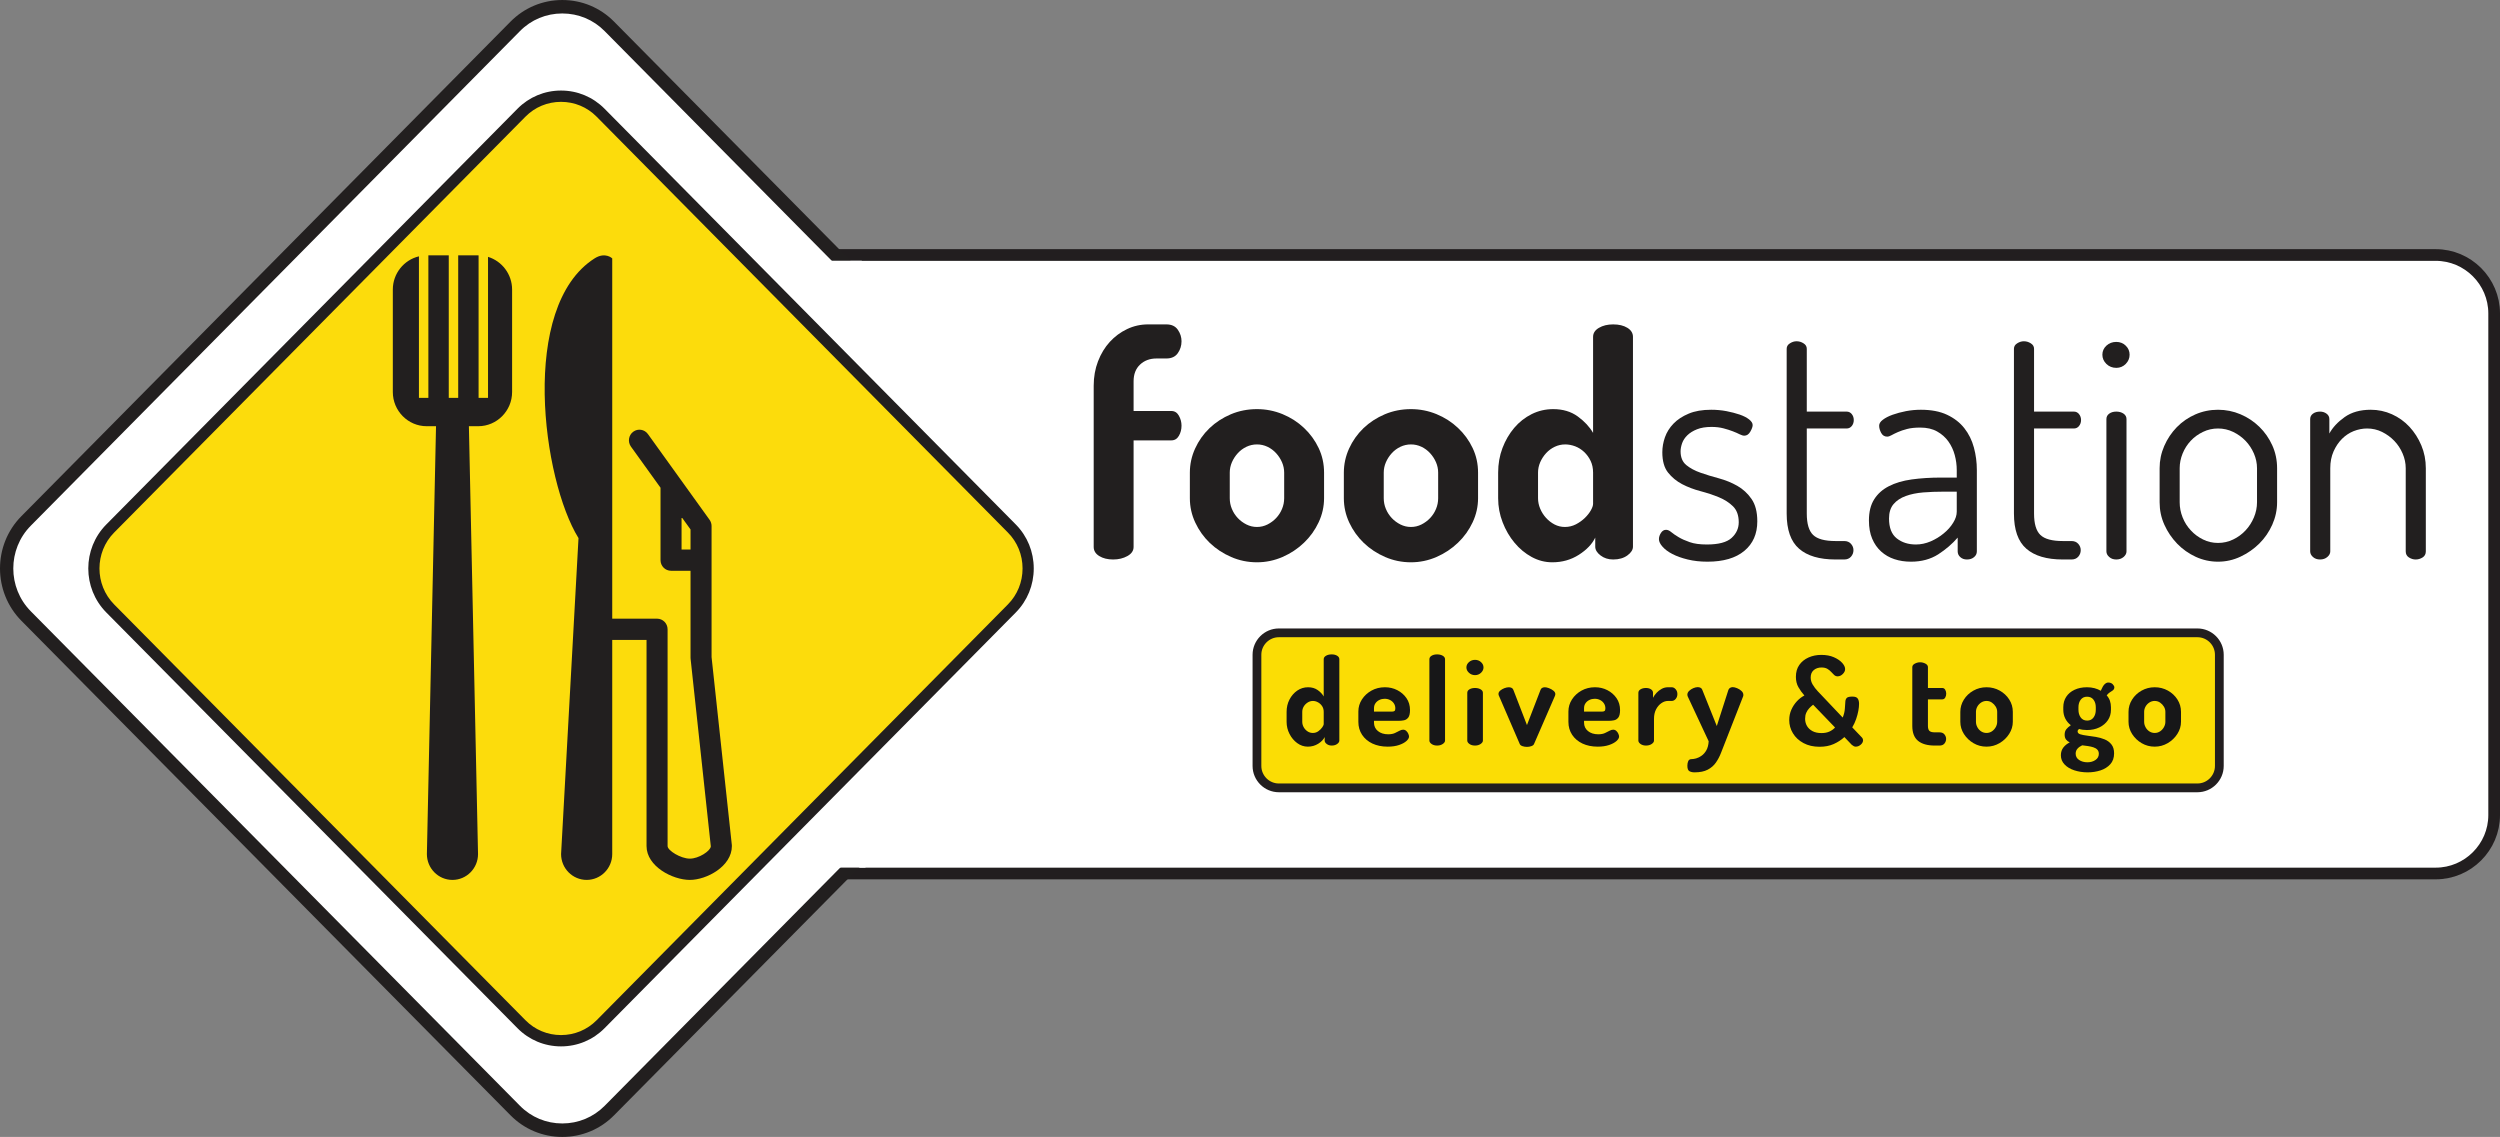 <?xml version="1.0" encoding="UTF-8"?>
<svg xmlns="http://www.w3.org/2000/svg" xmlns:xlink="http://www.w3.org/1999/xlink" width="1711.73pt" height="778.44pt" viewBox="0 0 1711.73 778.44" version="1.1">
  <rect x="0" y="0" width="1711.73" height="778.44" fill="#808080" stroke="none"/>
  <defs>
    <g>
      <symbol overflow="visible" id="glyph0-0">
        <path style="stroke:none;" d="M 7.391 -2.328 C 6.285 -2.328 5.289 -2.688 4.406 -3.406 C 3.52 -4.121 3.078 -5.035 3.078 -6.141 C 3.078 -6.523 3.113 -6.895 3.188 -7.25 C 3.27 -7.613 3.453 -7.992 3.734 -8.391 L 11.281 -19.594 L 3.734 -30.797 C 3.453 -31.18 3.27 -31.566 3.188 -31.953 C 3.113 -32.336 3.078 -32.695 3.078 -33.031 C 3.078 -34.133 3.52 -35.062 4.406 -35.812 C 5.289 -36.559 6.285 -36.938 7.391 -36.938 C 8.711 -36.938 9.766 -36.383 10.547 -35.281 L 16.109 -25.984 L 21.75 -35.281 C 22.465 -36.383 23.488 -36.938 24.812 -36.938 C 25.926 -36.938 26.938 -36.559 27.844 -35.812 C 28.758 -35.062 29.219 -34.133 29.219 -33.031 C 29.219 -32.695 29.16 -32.336 29.047 -31.953 C 28.941 -31.566 28.746 -31.18 28.469 -30.797 L 20.922 -19.594 L 28.469 -8.391 C 28.746 -7.992 28.941 -7.613 29.047 -7.25 C 29.16 -6.895 29.219 -6.523 29.219 -6.141 C 29.219 -5.035 28.758 -4.121 27.844 -3.406 C 26.938 -2.688 25.926 -2.328 24.812 -2.328 C 23.488 -2.328 22.465 -2.852 21.75 -3.906 L 16.109 -13.203 L 10.547 -3.906 C 9.766 -2.852 8.711 -2.328 7.391 -2.328 Z M 7.391 -2.328 "></path>
      </symbol>
      <symbol overflow="visible" id="glyph0-1">
        <path style="stroke:none;" d="M 17.266 0.75 C 14.66 0.75 12.246 -0.051 10.031 -1.656 C 7.82 -3.258 6.051 -5.363 4.719 -7.969 C 3.395 -10.57 2.734 -13.336 2.734 -16.266 L 2.734 -23.078 C 2.734 -26.168 3.395 -28.988 4.719 -31.531 C 6.051 -34.082 7.82 -36.117 10.031 -37.641 C 12.246 -39.16 14.719 -39.922 17.438 -39.922 C 20.027 -39.922 22.238 -39.27 24.062 -37.969 C 25.895 -36.664 27.254 -35.211 28.141 -33.609 L 28.141 -59.094 C 28.141 -60.09 28.664 -60.895 29.719 -61.5 C 30.77 -62.113 32.066 -62.422 33.609 -62.422 C 35.105 -62.422 36.352 -62.113 37.344 -61.5 C 38.34 -60.895 38.844 -60.09 38.844 -59.094 L 38.844 -3.406 C 38.844 -2.57 38.34 -1.793 37.344 -1.078 C 36.352 -0.359 35.105 0 33.609 0 C 32.285 0 31.148 -0.359 30.203 -1.078 C 29.266 -1.793 28.797 -2.57 28.797 -3.406 L 28.797 -5.812 C 27.973 -4.094 26.492 -2.566 24.359 -1.234 C 22.234 0.086 19.867 0.75 17.266 0.75 Z M 20.672 -8.625 C 22.105 -8.625 23.379 -9.023 24.484 -9.828 C 25.586 -10.629 26.473 -11.516 27.141 -12.484 C 27.805 -13.449 28.141 -14.219 28.141 -14.781 L 28.141 -23.078 C 28.141 -24.617 27.762 -25.941 27.016 -27.047 C 26.266 -28.16 25.32 -29.02 24.188 -29.625 C 23.062 -30.238 21.914 -30.547 20.75 -30.547 C 19.426 -30.547 18.195 -30.168 17.062 -29.422 C 15.926 -28.672 15.039 -27.742 14.406 -26.641 C 13.77 -25.535 13.453 -24.348 13.453 -23.078 L 13.453 -16.266 C 13.453 -14.992 13.77 -13.773 14.406 -12.609 C 15.039 -11.453 15.91 -10.496 17.016 -9.75 C 18.117 -9 19.336 -8.625 20.672 -8.625 Z M 20.672 -8.625 "></path>
      </symbol>
      <symbol overflow="visible" id="glyph0-2">
        <path style="stroke:none;" d="M 22.734 0.75 C 18.805 0.75 15.332 0.043 12.312 -1.359 C 9.301 -2.773 6.934 -4.77 5.219 -7.344 C 3.508 -9.914 2.656 -12.891 2.656 -16.266 L 2.656 -23.328 C 2.656 -26.316 3.469 -29.066 5.094 -31.578 C 6.727 -34.098 8.914 -36.117 11.656 -37.641 C 14.395 -39.16 17.453 -39.922 20.828 -39.922 C 23.93 -39.922 26.77 -39.254 29.344 -37.922 C 31.914 -36.598 34.004 -34.773 35.609 -32.453 C 37.211 -30.129 38.016 -27.414 38.016 -24.312 C 38.016 -21.938 37.621 -20.23 36.844 -19.203 C 36.07 -18.18 35.09 -17.543 33.906 -17.297 C 32.719 -17.055 31.488 -16.938 30.219 -16.938 L 13.359 -16.938 L 13.359 -15.688 C 13.359 -13.312 14.258 -11.387 16.062 -9.922 C 17.863 -8.453 20.203 -7.719 23.078 -7.719 C 24.898 -7.719 26.422 -7.992 27.641 -8.547 C 28.855 -9.098 29.91 -9.625 30.797 -10.125 C 31.68 -10.621 32.508 -10.875 33.281 -10.875 C 34.113 -10.875 34.832 -10.598 35.438 -10.047 C 36.051 -9.492 36.52 -8.84 36.844 -8.094 C 37.176 -7.344 37.344 -6.691 37.344 -6.141 C 37.344 -5.203 36.746 -4.191 35.562 -3.109 C 34.375 -2.035 32.684 -1.121 30.5 -0.375 C 28.312 0.371 25.723 0.75 22.734 0.75 Z M 13.359 -23.234 L 25.484 -23.234 C 26.418 -23.234 27.066 -23.383 27.422 -23.688 C 27.785 -23.996 27.969 -24.598 27.969 -25.484 C 27.969 -26.754 27.633 -27.883 26.969 -28.875 C 26.312 -29.871 25.426 -30.648 24.312 -31.203 C 23.207 -31.754 21.992 -32.031 20.672 -32.031 C 19.398 -32.031 18.207 -31.77 17.094 -31.25 C 15.988 -30.727 15.086 -29.98 14.391 -29.016 C 13.703 -28.047 13.359 -26.895 13.359 -25.562 Z M 13.359 -23.234 "></path>
      </symbol>
      <symbol overflow="visible" id="glyph0-3">
        <path style="stroke:none;" d="M 10.203 0 C 8.66 0 7.387 -0.359 6.391 -1.078 C 5.391 -1.793 4.891 -2.57 4.891 -3.406 L 4.891 -59.094 C 4.891 -60.09 5.391 -60.895 6.391 -61.5 C 7.387 -62.113 8.66 -62.422 10.203 -62.422 C 11.699 -62.422 12.977 -62.113 14.031 -61.5 C 15.082 -60.895 15.609 -60.09 15.609 -59.094 L 15.609 -3.406 C 15.609 -2.57 15.082 -1.793 14.031 -1.078 C 12.977 -0.359 11.699 0 10.203 0 Z M 10.203 0 "></path>
      </symbol>
      <symbol overflow="visible" id="glyph0-4">
        <path style="stroke:none;" d="M 9.469 0 C 7.914 0 6.637 -0.359 5.641 -1.078 C 4.648 -1.793 4.156 -2.57 4.156 -3.406 L 4.156 -36.109 C 4.156 -37.098 4.648 -37.895 5.641 -38.5 C 6.637 -39.113 7.914 -39.422 9.469 -39.422 C 10.957 -39.422 12.227 -39.113 13.281 -38.5 C 14.332 -37.895 14.859 -37.098 14.859 -36.109 L 14.859 -3.406 C 14.859 -2.57 14.332 -1.793 13.281 -1.078 C 12.227 -0.359 10.957 0 9.469 0 Z M 9.469 -48.219 C 7.863 -48.219 6.477 -48.754 5.312 -49.828 C 4.145 -50.91 3.562 -52.117 3.562 -53.453 C 3.562 -54.887 4.145 -56.117 5.312 -57.141 C 6.477 -58.168 7.863 -58.688 9.469 -58.688 C 11.07 -58.688 12.438 -58.168 13.562 -57.141 C 14.695 -56.117 15.266 -54.887 15.266 -53.453 C 15.266 -52.117 14.695 -50.91 13.562 -49.828 C 12.438 -48.754 11.07 -48.219 9.469 -48.219 Z M 9.469 -48.219 "></path>
      </symbol>
      <symbol overflow="visible" id="glyph0-5">
        <path style="stroke:none;" d="M 19.922 0.906 C 18.816 0.906 17.789 0.738 16.844 0.406 C 15.906 0.082 15.293 -0.383 15.016 -1 L 0.828 -33.859 C 0.711 -34.023 0.613 -34.258 0.531 -34.562 C 0.457 -34.871 0.422 -35.141 0.422 -35.359 C 0.422 -36.191 0.82 -36.953 1.625 -37.641 C 2.426 -38.324 3.379 -38.879 4.484 -39.297 C 5.586 -39.711 6.609 -39.922 7.547 -39.922 C 8.211 -39.922 8.836 -39.777 9.422 -39.5 C 10.004 -39.227 10.406 -38.758 10.625 -38.094 L 19.922 -14.031 L 29.141 -37.938 C 29.355 -38.652 29.742 -39.164 30.297 -39.469 C 30.848 -39.77 31.484 -39.922 32.203 -39.922 C 32.918 -39.922 33.848 -39.711 34.984 -39.297 C 36.117 -38.879 37.129 -38.309 38.016 -37.594 C 38.898 -36.875 39.344 -36.102 39.344 -35.281 C 39.344 -35 39.309 -34.746 39.25 -34.531 C 39.195 -34.312 39.117 -34.086 39.016 -33.859 L 24.734 -1 C 24.453 -0.383 23.84 0.082 22.906 0.406 C 21.969 0.738 20.973 0.906 19.922 0.906 Z M 19.922 0.906 "></path>
      </symbol>
      <symbol overflow="visible" id="glyph0-6">
        <path style="stroke:none;" d="M 9.375 0 C 7.883 0 6.637 -0.359 5.641 -1.078 C 4.648 -1.793 4.156 -2.57 4.156 -3.406 L 4.156 -36.109 C 4.156 -37.098 4.648 -37.895 5.641 -38.5 C 6.637 -39.113 7.883 -39.422 9.375 -39.422 C 10.758 -39.422 11.906 -39.113 12.812 -38.5 C 13.727 -37.895 14.188 -37.098 14.188 -36.109 L 14.188 -32.703 C 14.801 -33.918 15.617 -35.066 16.641 -36.141 C 17.66 -37.223 18.832 -38.125 20.156 -38.844 C 21.488 -39.559 22.906 -39.922 24.406 -39.922 L 26.969 -39.922 C 28.02 -39.922 28.93 -39.461 29.703 -38.547 C 30.48 -37.641 30.875 -36.551 30.875 -35.281 C 30.875 -33.945 30.48 -32.82 29.703 -31.906 C 28.93 -31 28.02 -30.547 26.969 -30.547 L 24.406 -30.547 C 22.852 -30.547 21.34 -30.027 19.875 -29 C 18.406 -27.977 17.199 -26.566 16.266 -24.766 C 15.328 -22.973 14.859 -20.805 14.859 -18.266 L 14.859 -3.406 C 14.859 -2.57 14.332 -1.793 13.281 -1.078 C 12.227 -0.359 10.926 0 9.375 0 Z M 9.375 0 "></path>
      </symbol>
      <symbol overflow="visible" id="glyph0-7">
        <path style="stroke:none;" d="M 5.312 18.344 C 3.926 18.344 2.762 18.074 1.828 17.547 C 0.891 17.023 0.422 15.77 0.422 13.781 C 0.422 12.562 0.625 11.508 1.031 10.625 C 1.445 9.738 2.156 9.297 3.156 9.297 C 4.09 9.297 5.18 9.129 6.422 8.797 C 7.668 8.461 8.93 7.836 10.203 6.922 C 11.48 6.016 12.566 4.77 13.453 3.188 C 14.336 1.613 14.859 -0.414 15.016 -2.906 L 0.75 -33.453 C 0.531 -33.949 0.422 -34.422 0.422 -34.859 C 0.422 -35.793 0.82 -36.648 1.625 -37.422 C 2.426 -38.199 3.379 -38.828 4.484 -39.297 C 5.586 -39.762 6.609 -40 7.547 -40 C 8.211 -40 8.836 -39.855 9.422 -39.578 C 10.004 -39.305 10.406 -38.84 10.625 -38.188 L 20.578 -13.359 L 28.547 -38.188 C 28.824 -38.84 29.242 -39.305 29.797 -39.578 C 30.348 -39.855 30.898 -40 31.453 -40 C 32.285 -40 33.281 -39.762 34.438 -39.297 C 35.602 -38.828 36.613 -38.191 37.469 -37.391 C 38.332 -36.586 38.766 -35.684 38.766 -34.688 C 38.766 -34.195 38.68 -33.785 38.516 -33.453 L 26.391 -2.484 C 25.398 0.004 24.43 2.477 23.484 4.938 C 22.547 7.395 21.367 9.633 19.953 11.656 C 18.547 13.676 16.68 15.297 14.359 16.516 C 12.035 17.73 9.02 18.344 5.312 18.344 Z M 5.312 18.344 "></path>
      </symbol>
      <symbol overflow="visible" id="glyph0-8">
        <path style="stroke:none;" d=""></path>
      </symbol>
      <symbol overflow="visible" id="glyph0-9">
        <path style="stroke:none;" d="M 22.734 0.828 C 18.473 0.828 14.777 -0.016 11.656 -1.703 C 8.531 -3.387 6.121 -5.629 4.438 -8.422 C 2.75 -11.211 1.906 -14.219 1.906 -17.438 C 1.906 -19.977 2.391 -22.344 3.359 -24.531 C 4.324 -26.715 5.598 -28.656 7.172 -30.344 C 8.754 -32.027 10.457 -33.344 12.281 -34.281 C 10.676 -36.102 9.305 -38.008 8.172 -40 C 7.035 -41.996 6.469 -44.352 6.469 -47.062 C 6.469 -50.27 7.242 -52.977 8.797 -55.188 C 10.348 -57.402 12.453 -59.109 15.109 -60.297 C 17.762 -61.48 20.672 -62.078 23.828 -62.078 C 27.199 -62.078 30.102 -61.535 32.531 -60.453 C 34.965 -59.379 36.848 -58.09 38.172 -56.594 C 39.504 -55.102 40.172 -53.695 40.172 -52.375 C 40.172 -51.156 39.629 -50.02 38.547 -48.969 C 37.473 -47.914 36.301 -47.391 35.031 -47.391 C 34.145 -47.391 33.367 -47.691 32.703 -48.297 C 32.035 -48.91 31.34 -49.617 30.625 -50.422 C 29.906 -51.223 29.035 -51.926 28.016 -52.531 C 26.992 -53.145 25.648 -53.453 23.984 -53.453 C 21.879 -53.453 20.117 -52.855 18.703 -51.672 C 17.297 -50.484 16.594 -48.777 16.594 -46.562 C 16.594 -44.906 17.062 -43.285 18 -41.703 C 18.945 -40.129 20.082 -38.633 21.406 -37.219 C 22.738 -35.812 23.988 -34.496 25.156 -33.281 L 38.516 -19.172 C 39.398 -21.324 39.895 -23.383 40 -25.344 C 40.113 -27.309 40.227 -28.961 40.344 -30.297 C 40.445 -31.348 40.801 -32.148 41.406 -32.703 C 42.02 -33.254 43.27 -33.531 45.156 -33.531 C 46.977 -33.531 48.191 -33.086 48.797 -32.203 C 49.41 -31.316 49.719 -30.098 49.719 -28.547 C 49.719 -27.172 49.551 -25.582 49.219 -23.781 C 48.883 -21.977 48.383 -20.105 47.719 -18.172 C 47.062 -16.234 46.176 -14.324 45.062 -12.453 L 51.703 -5.484 C 51.98 -5.148 52.176 -4.824 52.281 -4.516 C 52.395 -4.211 52.453 -3.926 52.453 -3.656 C 52.453 -2.539 51.926 -1.523 50.875 -0.609 C 49.82 0.293 48.684 0.75 47.469 0.75 C 46.977 0.75 46.535 0.648 46.141 0.453 C 45.754 0.266 45.285 -0.051 44.734 -0.5 L 39.672 -5.812 C 37.566 -3.875 35.117 -2.277 32.328 -1.031 C 29.535 0.207 26.336 0.828 22.734 0.828 Z M 23.984 -8.547 C 26.137 -8.547 27.977 -8.906 29.5 -9.625 C 31.02 -10.34 32.281 -11.254 33.281 -12.359 L 18.266 -27.969 C 17.379 -27.301 16.504 -26.508 15.641 -25.594 C 14.785 -24.688 14.09 -23.637 13.562 -22.453 C 13.039 -21.266 12.781 -19.895 12.781 -18.344 C 12.781 -16.52 13.207 -14.871 14.062 -13.406 C 14.926 -11.938 16.188 -10.758 17.844 -9.875 C 19.496 -8.988 21.547 -8.547 23.984 -8.547 Z M 23.984 -8.547 "></path>
      </symbol>
      <symbol overflow="visible" id="glyph0-10">
        <path style="stroke:none;" d="M 19.344 0 C 14.363 0 10.555 -1.078 7.922 -3.234 C 5.297 -5.387 3.984 -8.797 3.984 -13.453 L 3.984 -53.703 C 3.984 -54.691 4.562 -55.488 5.719 -56.094 C 6.883 -56.707 8.078 -57.016 9.297 -57.016 C 10.617 -57.016 11.848 -56.707 12.984 -56.094 C 14.117 -55.488 14.688 -54.691 14.688 -53.703 L 14.688 -39.422 L 24.484 -39.422 C 25.367 -39.422 26.047 -39.02 26.516 -38.219 C 26.98 -37.414 27.219 -36.52 27.219 -35.531 C 27.219 -34.531 26.98 -33.629 26.516 -32.828 C 26.047 -32.023 25.367 -31.625 24.484 -31.625 L 14.688 -31.625 L 14.688 -13.453 C 14.688 -11.836 15.031 -10.695 15.719 -10.031 C 16.414 -9.375 17.625 -9.047 19.344 -9.047 L 22.578 -9.047 C 24.129 -9.047 25.273 -8.57 26.016 -7.625 C 26.762 -6.688 27.141 -5.664 27.141 -4.562 C 27.141 -3.406 26.762 -2.352 26.016 -1.406 C 25.273 -0.469 24.129 0 22.578 0 Z M 19.344 0 "></path>
      </symbol>
      <symbol overflow="visible" id="glyph0-11">
        <path style="stroke:none;" d="M 20.578 0.75 C 17.367 0.75 14.41 -0.035 11.703 -1.609 C 8.992 -3.191 6.805 -5.281 5.141 -7.875 C 3.484 -10.477 2.656 -13.273 2.656 -16.266 L 2.656 -23.078 C 2.656 -26.066 3.457 -28.848 5.062 -31.422 C 6.664 -33.992 8.836 -36.051 11.578 -37.594 C 14.316 -39.145 17.316 -39.922 20.578 -39.922 C 23.848 -39.922 26.852 -39.16 29.594 -37.641 C 32.332 -36.117 34.516 -34.082 36.141 -31.531 C 37.773 -28.988 38.594 -26.168 38.594 -23.078 L 38.594 -16.266 C 38.594 -13.336 37.758 -10.57 36.094 -7.969 C 34.438 -5.363 32.238 -3.258 29.5 -1.656 C 26.758 -0.051 23.785 0.75 20.578 0.75 Z M 20.578 -8.625 C 21.91 -8.625 23.129 -8.984 24.234 -9.703 C 25.336 -10.43 26.223 -11.391 26.891 -12.578 C 27.555 -13.762 27.891 -14.992 27.891 -16.266 L 27.891 -23.078 C 27.891 -24.348 27.555 -25.535 26.891 -26.641 C 26.223 -27.742 25.348 -28.672 24.266 -29.422 C 23.191 -30.168 21.961 -30.547 20.578 -30.547 C 19.254 -30.547 18.035 -30.184 16.922 -29.469 C 15.816 -28.75 14.945 -27.82 14.312 -26.688 C 13.676 -25.551 13.359 -24.348 13.359 -23.078 L 13.359 -16.266 C 13.359 -14.992 13.676 -13.762 14.312 -12.578 C 14.945 -11.391 15.816 -10.43 16.922 -9.703 C 18.035 -8.984 19.254 -8.625 20.578 -8.625 Z M 20.578 -8.625 "></path>
      </symbol>
      <symbol overflow="visible" id="glyph0-12">
        <path style="stroke:none;" d="M 19.672 18.344 C 16.41 18.344 13.379 17.883 10.578 16.969 C 7.785 16.062 5.543 14.723 3.859 12.953 C 2.172 11.18 1.328 9.074 1.328 6.641 C 1.328 4.535 1.906 2.746 3.062 1.281 C 4.227 -0.176 5.672 -1.32 7.391 -2.156 C 6.336 -2.652 5.492 -3.316 4.859 -4.141 C 4.223 -4.973 3.906 -6.082 3.906 -7.469 C 3.906 -9.02 4.305 -10.281 5.109 -11.25 C 5.91 -12.215 6.922 -13.113 8.141 -13.938 C 6.473 -15.215 5.195 -16.754 4.312 -18.547 C 3.426 -20.348 2.984 -22.328 2.984 -24.484 L 2.984 -26.234 C 2.984 -28.941 3.645 -31.316 4.969 -33.359 C 6.301 -35.41 8.195 -37.016 10.656 -38.172 C 13.121 -39.336 15.961 -39.922 19.172 -39.922 C 20.992 -39.922 22.707 -39.711 24.312 -39.297 C 25.914 -38.879 27.359 -38.285 28.641 -37.516 C 29.574 -39.73 30.457 -41.227 31.281 -42 C 32.113 -42.77 32.922 -43.156 33.703 -43.156 C 35.023 -43.156 36.062 -42.77 36.812 -42 C 37.559 -41.227 37.938 -40.508 37.938 -39.844 C 37.938 -39.344 37.809 -38.898 37.562 -38.516 C 37.312 -38.129 36.961 -37.793 36.516 -37.516 C 36.016 -37.18 35.402 -36.777 34.688 -36.312 C 33.969 -35.844 33.305 -35.191 32.703 -34.359 C 33.699 -33.254 34.438 -32.023 34.906 -30.672 C 35.371 -29.316 35.609 -27.836 35.609 -26.234 L 35.609 -24.484 C 35.609 -21.828 34.914 -19.461 33.531 -17.391 C 32.145 -15.316 30.207 -13.668 27.719 -12.453 C 25.227 -11.234 22.379 -10.625 19.172 -10.625 C 17.18 -10.625 15.383 -10.875 13.781 -11.375 C 13.5 -11.145 13.258 -10.887 13.062 -10.609 C 12.875 -10.336 12.781 -10.039 12.781 -9.719 C 12.781 -8.77 13.391 -8.102 14.609 -7.719 C 15.824 -7.332 17.375 -7.023 19.25 -6.797 C 21.133 -6.578 23.141 -6.285 25.266 -5.922 C 27.398 -5.566 29.406 -5.004 31.281 -4.234 C 33.164 -3.461 34.719 -2.309 35.938 -0.781 C 37.152 0.738 37.766 2.77 37.766 5.312 C 37.766 8.402 36.887 10.906 35.141 12.812 C 33.398 14.727 31.16 16.129 28.422 17.016 C 25.68 17.898 22.762 18.344 19.672 18.344 Z M 19.5 11.453 C 21.652 11.453 23.492 10.926 25.016 9.875 C 26.543 8.82 27.312 7.41 27.312 5.641 C 27.312 4.484 26.977 3.543 26.312 2.828 C 25.645 2.109 24.742 1.566 23.609 1.203 C 22.473 0.836 21.238 0.555 19.906 0.359 C 18.582 0.172 17.258 -0.004 15.938 -0.172 C 14.602 0.441 13.52 1.219 12.688 2.156 C 11.863 3.09 11.453 4.227 11.453 5.562 C 11.453 7.383 12.238 8.82 13.812 9.875 C 15.395 10.926 17.289 11.453 19.5 11.453 Z M 19.344 -17.094 C 21.164 -17.094 22.602 -17.785 23.656 -19.172 C 24.707 -20.555 25.234 -22.328 25.234 -24.484 L 25.234 -26.234 C 25.234 -28.273 24.715 -29.988 23.688 -31.375 C 22.664 -32.758 21.184 -33.453 19.25 -33.453 C 17.375 -33.453 15.918 -32.758 14.891 -31.375 C 13.867 -29.988 13.359 -28.273 13.359 -26.234 L 13.359 -24.562 C 13.359 -22.457 13.867 -20.684 14.891 -19.25 C 15.918 -17.812 17.406 -17.094 19.344 -17.094 Z M 19.344 -17.094 "></path>
      </symbol>
    </g>
    <clipPath id="clip1">
      <path d="M 262 61 L 1711.73 61 L 1711.73 712 L 262 712 Z M 262 61 "></path>
    </clipPath>
    <clipPath id="clip2">
      <path d="M 0 0 L 770 0 L 770 778.441 L 0 778.441 Z M 0 0 "></path>
    </clipPath>
  </defs>
  <g id="surface1">
    <path style=" stroke:none;fill-rule:nonzero;fill:rgb(100%,100%,100%);fill-opacity:1;" d="M 1667.73 598.07 L 415.195 598.07 C 393.195 598.07 375.195 580.07 375.195 558.07 L 375.195 214.598 C 375.195 192.598 393.195 174.598 415.195 174.598 L 1667.73 174.598 C 1689.73 174.598 1707.73 192.598 1707.73 214.598 L 1707.73 558.07 C 1707.73 580.07 1689.73 598.07 1667.73 598.07 "></path>
    <g clip-path="url(#clip1)" clip-rule="nonzero">
      <path style="fill:none;stroke-width:80;stroke-linecap:butt;stroke-linejoin:miter;stroke:rgb(13.3%,11.8%,12.199%);stroke-opacity:1;stroke-miterlimit:10;" d="M 16677.305 1803.697 L 4151.953 1803.697 C 3931.953 1803.697 3751.953 1983.697 3751.953 2203.697 L 3751.953 5638.423 C 3751.953 5858.423 3931.953 6038.423 4151.953 6038.423 L 16677.305 6038.423 C 16897.305 6038.423 17077.305 5858.423 17077.305 5638.423 L 17077.305 2203.697 C 17077.305 1983.697 16897.305 1803.697 16677.305 1803.697 Z M 16677.305 1803.697 " transform="matrix(0.1,0,0,-0.1,0,778.44)"></path>
    </g>
    <path style=" stroke:none;fill-rule:nonzero;fill:rgb(100%,100%,100%);fill-opacity:1;" d="M 752.137 356.668 C 769.836 374.551 769.836 403.898 752.137 421.773 L 417.203 760.402 C 399.512 778.312 370.496 778.312 352.797 760.402 L 17.852 421.773 C 0.156 403.898 0.156 374.551 17.852 356.668 L 352.797 18.043 C 370.496 0.129 399.512 0.129 417.203 18.043 "></path>
    <g clip-path="url(#clip2)" clip-rule="nonzero">
      <path style=" stroke:none;fill-rule:nonzero;fill:rgb(13.3%,12.199%,12.199%);fill-opacity:1;" d="M 385 9.219 C 374.004 9.219 363.703 13.484 356.008 21.301 L 21.074 359.957 C 5.113 376.086 5.113 402.359 21.074 418.527 L 356.008 757.117 C 363.703 764.926 374.004 769.223 385 769.223 C 395.98 769.223 406.285 764.926 413.992 757.152 L 748.906 418.527 C 756.621 410.738 760.867 400.32 760.867 389.219 C 760.867 378.113 756.621 367.711 748.906 359.957 L 413.992 21.301 C 406.285 13.484 395.98 9.219 385 9.219 M 385 778.441 C 371.578 778.441 359 773.188 349.562 763.66 L 14.652 425.047 C -4.883 405.273 -4.883 373.148 14.652 353.406 L 349.562 14.797 C 359 5.273 371.578 0.008 385 0.008 C 398.426 0.008 411.004 5.273 420.426 14.797 L 755.375 353.406 C 764.777 362.93 769.977 375.648 769.977 389.219 C 769.977 402.789 764.777 415.512 755.375 425.047 L 420.426 763.66 C 411.004 773.188 398.426 778.441 385 778.441 "></path>
    </g>
    <path style=" stroke:none;fill-rule:nonzero;fill:rgb(98.799%,86.299%,4.7%);fill-opacity:1;" d="M 692.797 361.855 C 707.68 376.887 707.68 401.562 692.797 416.59 L 411.207 701.289 C 396.332 716.344 371.941 716.344 357.059 701.289 L 75.461 416.59 C 60.582 401.562 60.582 376.887 75.461 361.855 L 357.059 77.156 C 371.941 62.102 396.332 62.102 411.207 77.156 "></path>
    <path style=" stroke:none;fill-rule:nonzero;fill:rgb(13.3%,12.199%,12.199%);fill-opacity:1;" d="M 384.133 69.738 C 374.891 69.738 366.23 73.328 359.758 79.898 L 78.168 364.617 C 64.75 378.176 64.75 400.27 78.168 413.859 L 359.758 698.523 C 366.23 705.09 374.891 708.703 384.133 708.703 C 393.367 708.703 402.027 705.09 408.508 698.551 L 690.082 413.859 C 696.566 407.312 700.137 398.555 700.137 389.219 C 700.137 379.883 696.566 371.137 690.082 364.617 L 408.508 79.898 C 402.027 73.328 393.367 69.738 384.133 69.738 M 384.133 716.449 C 372.848 716.449 362.273 712.035 354.34 704.023 L 72.77 419.344 C 56.344 402.719 56.344 375.707 72.77 359.113 L 354.34 74.43 C 362.273 66.426 372.848 61.996 384.133 61.996 C 395.422 61.996 405.996 66.426 413.914 74.43 L 695.52 359.113 C 703.426 367.117 707.797 377.812 707.797 389.219 C 707.797 400.629 703.426 411.324 695.52 419.344 L 413.914 704.023 C 405.996 712.035 395.422 716.449 384.133 716.449 "></path>
    <path style=" stroke:none;fill-rule:nonzero;fill:rgb(100%,100%,100%);fill-opacity:1;" d="M 589.961 178.531 L 550.398 178.531 L 729.883 366.082 L 736.645 373.148 L 558.312 594.031 L 592.395 594.031 L 809.074 376.781 "></path>
    <path style=" stroke:none;fill-rule:nonzero;fill:rgb(13.3%,12.199%,12.199%);fill-opacity:1;" d="M 776.16 281.406 L 801.992 281.406 C 804.246 281.406 805.973 282.469 807.168 284.613 C 808.367 286.758 808.98 289.039 808.98 291.461 C 808.98 294.039 808.367 296.359 807.168 298.422 C 805.973 300.488 804.246 301.523 801.992 301.523 L 776.16 301.523 L 776.16 374.512 C 776.16 377.078 774.742 379.16 771.922 380.73 C 769.102 382.297 765.855 383.078 762.18 383.078 C 758.375 383.078 755.199 382.297 752.664 380.73 C 750.113 379.16 748.844 377.078 748.844 374.512 L 748.844 264.055 C 748.844 258.078 749.836 252.504 751.809 247.371 C 753.785 242.242 756.473 237.809 759.855 234.098 C 763.246 230.395 767.195 227.465 771.711 225.32 C 776.219 223.172 781.031 222.109 786.105 222.109 L 798.594 222.109 C 802.125 222.109 804.742 223.316 806.43 225.754 C 808.137 228.18 808.98 230.832 808.98 233.668 C 808.98 236.664 808.137 239.379 806.43 241.805 C 804.742 244.23 802.125 245.449 798.594 245.449 L 791.824 245.449 C 787.309 245.449 783.562 246.828 780.602 249.617 C 777.637 252.391 776.16 256.227 776.16 261.066 "></path>
    <path style=" stroke:none;fill-rule:nonzero;fill:rgb(13.3%,12.199%,12.199%);fill-opacity:1;" d="M 879.262 323.578 C 879.262 321.152 878.766 318.793 877.781 316.5 C 876.793 314.23 875.453 312.16 873.758 310.301 C 872.066 308.441 870.086 306.977 867.836 305.902 C 865.57 304.84 863.176 304.293 860.637 304.293 C 858.09 304.293 855.688 304.84 853.441 305.902 C 851.172 306.977 849.203 308.441 847.508 310.301 C 845.809 312.16 844.465 314.23 843.477 316.5 C 842.496 318.793 842.004 321.152 842.004 323.578 L 842.004 341.133 C 842.004 343.691 842.496 346.145 843.477 348.492 C 844.465 350.863 845.809 352.922 847.508 354.711 C 849.203 356.508 851.172 357.969 853.441 359.109 C 855.688 360.242 858.09 360.812 860.637 360.812 C 863.176 360.812 865.57 360.242 867.836 359.109 C 870.086 357.969 872.066 356.508 873.758 354.711 C 875.453 352.922 876.793 350.863 877.781 348.492 C 878.766 346.145 879.262 343.691 879.262 341.133 Z M 860.637 280.125 C 866.699 280.125 872.52 281.266 878.105 283.535 C 883.668 285.824 888.578 288.973 892.816 292.969 C 897.047 296.961 900.398 301.555 902.871 306.77 C 905.336 311.973 906.574 317.578 906.574 323.578 L 906.574 341.133 C 906.574 346.836 905.336 352.328 902.871 357.609 C 900.398 362.902 897.047 367.574 892.816 371.617 C 888.578 375.691 883.668 378.945 878.105 381.367 C 872.52 383.785 866.699 385 860.637 385 C 854.414 385 848.531 383.785 842.965 381.367 C 837.387 378.945 832.508 375.73 828.348 371.742 C 824.176 367.73 820.867 363.098 818.398 357.809 C 815.926 352.535 814.688 346.953 814.688 341.133 L 814.688 323.578 C 814.688 317.863 815.887 312.367 818.289 307.094 C 820.695 301.816 823.973 297.172 828.137 293.168 C 832.301 289.191 837.164 286.016 842.746 283.648 C 848.312 281.301 854.285 280.125 860.637 280.125 "></path>
    <path style=" stroke:none;fill-rule:nonzero;fill:rgb(13.3%,12.199%,12.199%);fill-opacity:1;" d="M 984.695 323.578 C 984.695 321.152 984.203 318.793 983.219 316.5 C 982.23 314.23 980.887 312.16 979.191 310.301 C 977.492 308.441 975.523 306.977 973.262 305.902 C 971.008 304.84 968.613 304.293 966.066 304.293 C 963.531 304.293 961.121 304.84 958.871 305.902 C 956.613 306.977 954.633 308.441 952.938 310.301 C 951.25 312.16 949.902 314.23 948.918 316.5 C 947.93 318.793 947.438 321.152 947.438 323.578 L 947.438 341.133 C 947.438 343.691 947.93 346.145 948.918 348.492 C 949.902 350.863 951.25 352.922 952.938 354.711 C 954.633 356.508 956.613 357.969 958.871 359.109 C 961.121 360.242 963.531 360.812 966.066 360.812 C 968.613 360.812 971.008 360.242 973.262 359.109 C 975.523 357.969 977.492 356.508 979.191 354.711 C 980.887 352.922 982.23 350.863 983.219 348.492 C 984.203 346.145 984.695 343.691 984.695 341.133 Z M 966.066 280.125 C 972.137 280.125 977.957 281.266 983.527 283.535 C 989.105 285.824 994.008 288.973 998.246 292.969 C 1002.488 296.961 1005.84 301.555 1008.309 306.77 C 1010.781 311.973 1012.012 317.578 1012.012 323.578 L 1012.012 341.133 C 1012.012 346.836 1010.781 352.328 1008.309 357.609 C 1005.84 362.902 1002.488 367.574 998.246 371.617 C 994.008 375.691 989.105 378.945 983.527 381.367 C 977.957 383.785 972.137 385 966.066 385 C 959.852 385 953.965 383.785 948.387 381.367 C 942.805 378.945 937.941 375.73 933.777 371.742 C 929.609 367.73 926.301 363.098 923.824 357.809 C 921.359 352.535 920.121 346.953 920.121 341.133 L 920.121 323.578 C 920.121 317.863 921.324 312.367 923.715 307.094 C 926.125 301.816 929.406 297.172 933.562 293.168 C 937.734 289.191 942.602 286.016 948.176 283.648 C 953.75 281.301 959.715 280.125 966.066 280.125 "></path>
    <path style=" stroke:none;fill-rule:nonzero;fill:rgb(13.3%,12.199%,12.199%);fill-opacity:1;" d="M 1053.078 341.133 C 1053.078 343.559 1053.578 345.945 1054.559 348.305 C 1055.551 350.652 1056.891 352.758 1058.578 354.609 C 1060.281 356.477 1062.219 357.965 1064.398 359.109 C 1066.602 360.242 1068.961 360.812 1071.488 360.812 C 1074.191 360.812 1076.68 360.195 1079.02 359 C 1081.352 357.785 1083.391 356.32 1085.16 354.609 C 1086.91 352.891 1088.289 351.141 1089.281 349.359 C 1090.27 347.578 1090.77 346.121 1090.77 344.977 L 1090.77 323.578 C 1090.77 320.574 1090.199 317.887 1089.07 315.539 C 1087.941 313.184 1086.461 311.16 1084.629 309.441 C 1082.789 307.719 1080.738 306.445 1078.488 305.574 C 1076.23 304.738 1073.961 304.293 1071.711 304.293 C 1069.172 304.293 1066.77 304.84 1064.52 305.902 C 1062.25 306.977 1060.281 308.441 1058.578 310.301 C 1056.891 312.16 1055.551 314.23 1054.559 316.5 C 1053.578 318.797 1053.078 321.152 1053.078 323.578 Z M 1104.531 222.109 C 1108.469 222.109 1111.719 222.891 1114.27 224.461 C 1116.801 226.027 1118.078 228.09 1118.078 230.664 L 1118.078 374.281 C 1118.078 376.434 1116.801 378.441 1114.27 380.285 C 1111.719 382.141 1108.469 383.078 1104.531 383.078 C 1101.141 383.078 1098.25 382.141 1095.84 380.285 C 1093.441 378.441 1092.25 376.434 1092.25 374.281 L 1092.25 368.094 C 1090.129 372.523 1086.391 376.434 1081.031 379.859 C 1075.66 383.297 1069.59 385 1062.82 385 C 1057.871 385 1053.191 383.785 1048.738 381.367 C 1044.301 378.945 1040.371 375.691 1036.988 371.617 C 1033.602 367.574 1030.879 362.902 1028.84 357.609 C 1026.789 352.332 1025.77 346.84 1025.77 341.133 L 1025.77 323.578 C 1025.77 317.582 1026.762 311.977 1028.73 306.77 C 1030.711 301.555 1033.391 296.961 1036.77 292.969 C 1040.16 288.973 1044.148 285.824 1048.738 283.535 C 1053.32 281.27 1058.23 280.125 1063.461 280.125 C 1070.078 280.125 1075.699 281.805 1080.281 285.141 C 1084.871 288.492 1088.359 292.25 1090.77 296.387 L 1090.77 230.664 C 1090.77 228.09 1092.102 226.027 1094.789 224.461 C 1097.469 222.891 1100.711 222.109 1104.531 222.109 "></path>
    <path style=" stroke:none;fill-rule:nonzero;fill:rgb(13.3%,12.199%,12.199%);fill-opacity:1;" d="M 1168.691 372.809 C 1176.73 372.809 1182.371 371.293 1185.621 368.301 C 1188.871 365.305 1190.5 361.758 1190.5 357.609 C 1190.5 352.891 1189.191 349.266 1186.59 346.688 C 1183.969 344.117 1180.762 342.055 1176.941 340.477 C 1173.129 338.906 1168.93 337.52 1164.352 336.301 C 1159.75 335.094 1155.551 333.492 1151.738 331.5 C 1147.93 329.488 1144.711 326.855 1142.109 323.578 C 1139.488 320.285 1138.18 315.648 1138.18 309.664 C 1138.18 306.234 1138.781 302.801 1139.98 299.387 C 1141.191 295.953 1143.129 292.855 1145.809 290.074 C 1148.488 287.277 1151.961 285.012 1156.191 283.234 C 1160.43 281.43 1165.57 280.555 1171.648 280.555 C 1175.18 280.555 1178.641 280.863 1182.031 281.496 C 1185.422 282.172 1188.441 282.938 1191.129 283.855 C 1193.809 284.781 1195.98 285.895 1197.602 287.18 C 1199.219 288.469 1200.031 289.754 1200.031 291.031 C 1200.031 292.18 1199.5 293.68 1198.441 295.531 C 1197.379 297.383 1196 298.309 1194.309 298.309 C 1193.469 298.309 1192.41 297.992 1191.129 297.359 C 1189.859 296.699 1188.301 296.027 1186.469 295.32 C 1184.629 294.598 1182.52 293.934 1180.121 293.293 C 1177.711 292.648 1174.969 292.309 1171.871 292.309 C 1167.898 292.309 1164.59 292.855 1161.91 293.934 C 1159.219 295.004 1157.031 296.359 1155.352 297.992 C 1153.648 299.641 1152.449 301.449 1151.738 303.445 C 1151.039 305.453 1150.68 307.312 1150.68 309.02 C 1150.68 313.148 1151.988 316.297 1154.609 318.445 C 1157.211 320.574 1160.461 322.316 1164.352 323.672 C 1168.23 325.043 1172.422 326.32 1176.941 327.52 C 1181.449 328.75 1185.66 330.461 1189.539 332.668 C 1193.422 334.883 1196.672 337.883 1199.281 341.668 C 1201.898 345.449 1203.211 350.535 1203.211 356.957 C 1203.211 365.531 1200.238 372.285 1194.309 377.195 C 1188.379 382.117 1179.98 384.582 1169.109 384.582 C 1164.16 384.582 1159.648 384.086 1155.551 383.078 C 1151.449 382.086 1147.961 380.828 1145.07 379.324 C 1142.172 377.844 1139.922 376.148 1138.289 374.281 C 1136.672 372.453 1135.859 370.75 1135.859 369.168 C 1135.859 367.73 1136.32 366.305 1137.23 364.887 C 1138.148 363.453 1139.32 362.758 1140.73 362.758 C 1141.859 362.758 1143.059 363.285 1144.32 364.352 C 1145.602 365.414 1147.262 366.559 1149.301 367.77 C 1151.34 369.008 1153.891 370.137 1156.93 371.199 C 1159.961 372.285 1163.879 372.809 1168.691 372.809 "></path>
    <path style=" stroke:none;fill-rule:nonzero;fill:rgb(13.3%,12.199%,12.199%);fill-opacity:1;" d="M 1237.09 351.621 C 1237.09 358.605 1238.531 363.492 1241.43 366.281 C 1244.328 369.07 1249.441 370.449 1256.781 370.449 L 1262.699 370.449 C 1264.68 370.449 1266.23 371.082 1267.371 372.371 C 1268.5 373.66 1269.051 375.094 1269.051 376.668 C 1269.051 378.371 1268.5 379.859 1267.371 381.152 C 1266.23 382.445 1264.68 383.078 1262.699 383.078 L 1256.781 383.078 C 1245.77 383.078 1237.43 380.617 1231.801 375.691 C 1226.148 370.781 1223.32 362.758 1223.32 351.621 L 1223.32 238.805 C 1223.32 237.242 1224.059 235.98 1225.551 235.074 C 1227.031 234.121 1228.539 233.664 1230.102 233.664 C 1231.801 233.664 1233.391 234.121 1234.859 235.074 C 1236.34 235.98 1237.09 237.242 1237.09 238.805 L 1237.09 281.82 L 1264.398 281.82 C 1265.801 281.82 1266.969 282.402 1267.898 283.535 C 1268.82 284.668 1269.262 286.039 1269.262 287.609 C 1269.262 289.191 1268.82 290.539 1267.898 291.684 C 1266.969 292.812 1265.801 293.383 1264.398 293.383 L 1237.09 293.383 "></path>
    <path style=" stroke:none;fill-rule:nonzero;fill:rgb(13.3%,12.199%,12.199%);fill-opacity:1;" d="M 1339.77 336.633 L 1330.871 336.633 C 1325.949 336.633 1321.25 336.805 1316.809 337.16 C 1312.359 337.523 1308.371 338.34 1304.84 339.625 C 1301.309 340.91 1298.52 342.77 1296.48 345.191 C 1294.422 347.617 1293.398 350.898 1293.398 355.043 C 1293.398 361.309 1295.172 365.863 1298.699 368.637 C 1302.23 371.422 1306.602 372.809 1311.82 372.809 C 1315.211 372.809 1318.57 372.082 1321.891 370.68 C 1325.199 369.246 1328.199 367.434 1330.871 365.195 C 1333.559 363.004 1335.711 360.574 1337.328 357.91 C 1338.961 355.301 1339.77 352.758 1339.77 350.328 Z M 1315.211 280.555 C 1322.27 280.555 1328.238 281.691 1333.102 283.973 C 1337.969 286.262 1341.93 289.316 1344.961 293.172 C 1347.988 297.027 1350.18 301.449 1351.52 306.445 C 1352.871 311.453 1353.531 316.578 1353.531 321.867 L 1353.531 377.52 C 1353.531 379.074 1352.898 380.406 1351.629 381.453 C 1350.352 382.551 1348.738 383.078 1346.762 383.078 C 1344.93 383.078 1343.398 382.551 1342.199 381.453 C 1341.012 380.406 1340.41 379.074 1340.41 377.52 L 1340.41 368.094 C 1336.738 372.375 1332.289 376.18 1327.07 379.562 C 1321.84 382.887 1315.641 384.582 1308.441 384.582 C 1304.352 384.582 1300.57 384.016 1297.109 382.863 C 1293.66 381.73 1290.621 379.98 1288.012 377.633 C 1285.391 375.273 1283.352 372.352 1281.871 368.844 C 1280.379 365.344 1279.641 361.176 1279.641 356.32 C 1279.641 350.469 1280.84 345.652 1283.25 341.871 C 1285.629 338.09 1288.988 335.094 1293.309 332.895 C 1297.609 330.672 1302.789 329.137 1308.859 328.277 C 1314.93 327.434 1321.629 326.992 1328.969 326.992 L 1339.77 326.992 L 1339.77 321.867 C 1339.77 318.449 1339.32 315.004 1338.398 311.578 C 1337.48 308.156 1336.031 305.062 1334.059 302.281 C 1332.07 299.496 1329.512 297.203 1326.328 295.426 C 1323.16 293.633 1319.309 292.758 1314.789 292.758 C 1311.262 292.758 1308.262 293.055 1305.781 293.715 C 1303.32 294.355 1301.211 295.062 1299.449 295.855 C 1297.672 296.637 1296.23 297.359 1295.09 297.992 C 1293.969 298.637 1292.988 298.961 1292.141 298.961 C 1290.309 298.961 1288.922 298.102 1288.012 296.387 C 1287.102 294.672 1286.641 293.031 1286.641 291.461 C 1286.641 290.027 1287.469 288.688 1289.172 287.41 C 1290.871 286.109 1293.078 284.969 1295.84 283.973 C 1298.59 282.977 1301.672 282.172 1305.051 281.496 C 1308.441 280.859 1311.82 280.555 1315.211 280.555 "></path>
    <path style=" stroke:none;fill-rule:nonzero;fill:rgb(13.3%,12.199%,12.199%);fill-opacity:1;" d="M 1392.699 351.621 C 1392.699 358.605 1394.141 363.492 1397.039 366.281 C 1399.93 369.07 1405.051 370.449 1412.391 370.449 L 1418.309 370.449 C 1420.289 370.449 1421.84 371.082 1422.98 372.371 C 1424.102 373.66 1424.66 375.094 1424.66 376.668 C 1424.66 378.371 1424.102 379.859 1422.98 381.152 C 1421.84 382.445 1420.289 383.078 1418.309 383.078 L 1412.391 383.078 C 1401.371 383.078 1393.039 380.617 1387.41 375.691 C 1381.762 370.781 1378.93 362.758 1378.93 351.621 L 1378.93 238.805 C 1378.93 237.242 1379.68 235.98 1381.16 235.074 C 1382.641 234.121 1384.16 233.664 1385.711 233.664 C 1387.41 233.664 1388.988 234.121 1390.469 235.074 C 1391.949 235.98 1392.699 237.242 1392.699 238.805 L 1392.699 281.82 L 1420.012 281.82 C 1421.422 281.82 1422.59 282.402 1423.488 283.535 C 1424.41 284.668 1424.879 286.039 1424.879 287.609 C 1424.879 289.191 1424.41 290.539 1423.488 291.684 C 1422.59 292.812 1421.422 293.383 1420.012 293.383 L 1392.699 293.383 "></path>
    <path style=" stroke:none;fill-rule:nonzero;fill:rgb(13.3%,12.199%,12.199%);fill-opacity:1;" d="M 1449.02 281.82 C 1450.988 281.82 1452.641 282.293 1454 283.234 C 1455.328 284.156 1456 285.402 1456 286.973 L 1456 377.52 C 1456 378.945 1455.328 380.223 1454 381.367 C 1452.641 382.512 1450.988 383.078 1449.02 383.078 C 1447.039 383.078 1445.422 382.512 1444.148 381.367 C 1442.871 380.223 1442.238 378.945 1442.238 377.52 L 1442.238 286.973 C 1442.238 285.402 1442.871 284.156 1444.148 283.234 C 1445.422 282.293 1447.039 281.82 1449.02 281.82 M 1449.02 234.102 C 1451.559 234.102 1453.699 234.961 1455.469 236.664 C 1457.23 238.367 1458.121 240.449 1458.121 242.863 C 1458.121 245.301 1457.23 247.383 1455.469 249.191 C 1453.699 250.969 1451.559 251.871 1449.02 251.871 C 1446.34 251.871 1444.07 250.969 1442.238 249.191 C 1440.41 247.383 1439.48 245.301 1439.48 242.863 C 1439.48 240.449 1440.41 238.367 1442.238 236.664 C 1444.07 234.961 1446.34 234.102 1449.02 234.102 "></path>
    <path style=" stroke:none;fill-rule:nonzero;fill:rgb(13.3%,12.199%,12.199%);fill-opacity:1;" d="M 1545.359 320.574 C 1545.359 317.156 1544.641 313.801 1543.238 310.512 C 1541.801 307.238 1539.91 304.34 1537.52 301.848 C 1535.109 299.348 1532.301 297.328 1529.051 295.742 C 1525.801 294.172 1522.328 293.383 1518.66 293.383 C 1514.988 293.383 1511.539 294.172 1508.301 295.742 C 1505.039 297.328 1502.262 299.348 1499.941 301.848 C 1497.602 304.34 1495.77 307.238 1494.422 310.512 C 1493.09 313.801 1492.41 317.156 1492.41 320.574 L 1492.41 343.906 C 1492.41 347.469 1493.09 350.945 1494.422 354.277 C 1495.77 357.66 1497.641 360.598 1500.051 363.16 C 1502.422 365.754 1505.23 367.812 1508.41 369.379 C 1511.57 370.953 1514.988 371.742 1518.66 371.742 C 1522.328 371.742 1525.801 370.953 1529.051 369.379 C 1532.301 367.812 1535.109 365.754 1537.52 363.16 C 1539.91 360.598 1541.801 357.66 1543.238 354.277 C 1544.641 350.945 1545.359 347.469 1545.359 343.906 Z M 1518.66 280.555 C 1524.031 280.555 1529.16 281.59 1534.02 283.648 C 1538.891 285.719 1543.199 288.574 1546.941 292.211 C 1550.68 295.855 1553.629 300.098 1555.828 304.957 C 1558.012 309.805 1559.109 315.004 1559.109 320.574 L 1559.109 343.906 C 1559.109 349.195 1558.012 354.277 1555.828 359.211 C 1553.629 364.137 1550.68 368.449 1546.941 372.16 C 1543.199 375.867 1538.891 378.859 1534.02 381.152 C 1529.16 383.434 1524.031 384.582 1518.66 384.582 C 1513.309 384.582 1508.219 383.457 1503.43 381.266 C 1498.629 379.051 1494.391 376.062 1490.719 372.285 C 1487.051 368.48 1484.129 364.18 1481.941 359.32 C 1479.75 354.477 1478.672 349.328 1478.672 343.906 L 1478.672 320.574 C 1478.672 315.297 1479.711 310.23 1481.828 305.383 C 1483.941 300.527 1486.801 296.254 1490.398 292.535 C 1494.012 288.824 1498.238 285.895 1503.102 283.762 C 1507.98 281.625 1513.172 280.555 1518.66 280.555 "></path>
    <path style=" stroke:none;fill-rule:nonzero;fill:rgb(13.3%,12.199%,12.199%);fill-opacity:1;" d="M 1595.52 377.52 C 1595.52 378.949 1594.852 380.223 1593.5 381.367 C 1592.172 382.512 1590.512 383.078 1588.539 383.078 C 1586.559 383.078 1584.941 382.512 1583.66 381.367 C 1582.391 380.223 1581.762 378.949 1581.762 377.52 L 1581.762 286.973 C 1581.762 285.402 1582.391 284.156 1583.66 283.234 C 1584.941 282.293 1586.559 281.82 1588.539 281.82 C 1590.23 281.82 1591.711 282.293 1592.969 283.234 C 1594.25 284.156 1594.891 285.402 1594.891 286.973 L 1594.891 296.824 C 1597.148 292.676 1600.641 288.926 1605.371 285.57 C 1610.109 282.219 1616.059 280.555 1623.25 280.555 C 1628.34 280.555 1633.18 281.59 1637.762 283.648 C 1642.352 285.719 1646.328 288.574 1649.719 292.211 C 1653.102 295.855 1655.828 300.098 1657.871 304.957 C 1659.91 309.805 1660.941 315.004 1660.941 320.574 L 1660.941 377.52 C 1660.941 379.363 1660.199 380.762 1658.719 381.691 C 1657.23 382.629 1655.641 383.078 1653.961 383.078 C 1652.398 383.078 1650.879 382.629 1649.391 381.691 C 1647.922 380.762 1647.18 379.363 1647.18 377.52 L 1647.18 320.574 C 1647.18 317.156 1646.469 313.801 1645.051 310.512 C 1643.648 307.238 1641.75 304.34 1639.352 301.848 C 1636.949 299.348 1634.172 297.328 1630.988 295.742 C 1627.809 294.172 1624.379 293.383 1620.719 293.383 C 1617.609 293.383 1614.539 294.012 1611.5 295.191 C 1608.48 296.418 1605.801 298.211 1603.469 300.559 C 1601.141 302.926 1599.23 305.773 1597.75 309.113 C 1596.27 312.492 1595.52 316.297 1595.52 320.574 "></path>
    <path style=" stroke:none;fill-rule:nonzero;fill:rgb(98.399%,86.699%,1.999%);fill-opacity:1;" d="M 1504.559 539.445 L 875.629 539.445 C 867.379 539.445 860.629 532.695 860.629 524.445 L 860.629 448.297 C 860.629 440.047 867.379 433.297 875.629 433.297 L 1504.559 433.297 C 1512.809 433.297 1519.559 440.047 1519.559 448.297 L 1519.559 524.445 C 1519.559 532.695 1512.809 539.445 1504.559 539.445 "></path>
    <path style="fill:none;stroke-width:60;stroke-linecap:butt;stroke-linejoin:miter;stroke:rgb(13.3%,11.8%,12.199%);stroke-opacity:1;stroke-miterlimit:10;" d="M 15045.586 2389.947 L 8756.289 2389.947 C 8673.789 2389.947 8606.289 2457.447 8606.289 2539.947 L 8606.289 3301.431 C 8606.289 3383.931 8673.789 3451.431 8756.289 3451.431 L 15045.586 3451.431 C 15128.086 3451.431 15195.586 3383.931 15195.586 3301.431 L 15195.586 2539.947 C 15195.586 2457.447 15128.086 2389.947 15045.586 2389.947 Z M 15045.586 2389.947 " transform="matrix(0.1,0,0,-0.1,0,778.44)"></path>
    <g style="fill:rgb(9%,9%,9.399%);fill-opacity:1;">
      <use xlink:href="#glyph0-1" x="878.192" y="510.478"></use>
      <use xlink:href="#glyph0-2" x="927.403" y="510.478"></use>
      <use xlink:href="#glyph0-3" x="973.797" y="510.478"></use>
      <use xlink:href="#glyph0-4" x="1000.474" y="510.478"></use>
      <use xlink:href="#glyph0-5" x="1025.576" y="510.478"></use>
    </g>
    <g style="fill:rgb(9%,9%,9.399%);fill-opacity:1;">
      <use xlink:href="#glyph0-2" x="1071.225" y="510.478"></use>
      <use xlink:href="#glyph0-6" x="1117.619" y="510.478"></use>
      <use xlink:href="#glyph0-7" x="1154.901" y="510.478"></use>
      <use xlink:href="#glyph0-8" x="1200.383" y="510.478"></use>
      <use xlink:href="#glyph0-9" x="1223.166" y="510.478"></use>
      <use xlink:href="#glyph0-8" x="1282.567" y="510.478"></use>
      <use xlink:href="#glyph0-10" x="1305.35" y="510.478"></use>
    </g>
    <g style="fill:rgb(9%,9%,9.399%);fill-opacity:1;">
      <use xlink:href="#glyph0-11" x="1339.566" y="510.478"></use>
      <use xlink:href="#glyph0-8" x="1386.954" y="510.478"></use>
      <use xlink:href="#glyph0-12" x="1409.737" y="510.478"></use>
    </g>
    <g style="fill:rgb(9%,9%,9.399%);fill-opacity:1;">
      <use xlink:href="#glyph0-11" x="1454.723" y="510.478"></use>
    </g>
    <path style=" stroke:none;fill-rule:nonzero;fill:rgb(13.3%,12.199%,12.199%);fill-opacity:1;" d="M 407.105 176.922 C 355.359 209.848 371.449 328.656 396.098 368.441 L 384.168 584.777 C 384.168 594.539 392.016 602.465 401.684 602.465 C 411.332 602.465 419.188 594.539 419.188 584.777 L 419.188 176.922 C 419.188 176.922 414.449 172.262 407.105 176.922 "></path>
    <path style=" stroke:none;fill-rule:nonzero;fill:rgb(13.3%,12.199%,12.199%);fill-opacity:1;" d="M 334.148 175.863 L 334.148 272.426 L 327.684 272.426 L 327.684 174.871 C 327.617 174.871 327.555 174.844 327.477 174.844 L 313.727 174.844 L 313.727 272.426 L 307.262 272.426 L 307.262 174.844 L 293.301 174.844 L 293.301 272.426 L 286.844 272.426 L 286.844 175.508 C 276.637 177.926 268.961 187.215 268.961 198.246 L 268.961 268.418 C 268.961 281.312 279.383 291.82 292.109 291.82 L 298.539 291.82 L 292.285 584.777 C 292.285 594.539 300.117 602.469 309.793 602.469 C 319.453 602.469 327.305 594.539 327.305 584.777 L 321.047 291.82 L 327.477 291.82 C 340.207 291.82 350.633 281.312 350.633 268.418 L 350.633 198.246 C 350.633 187.719 343.648 178.777 334.148 175.863 "></path>
    <path style=" stroke:none;fill-rule:nonzero;fill:rgb(13.3%,12.199%,12.199%);fill-opacity:1;" d="M 466.66 376.246 L 466.66 354.008 L 472.805 362.52 L 472.805 376.246 Z M 501.078 578.531 L 487.207 449.922 L 487.207 360.152 C 487.207 358.625 486.723 357.121 485.816 355.871 L 443.648 297.227 C 441.312 293.961 436.812 293.219 433.59 295.594 C 430.367 297.949 429.668 302.531 431.992 305.77 L 452.254 333.941 L 452.254 383.539 C 452.254 387.543 455.477 390.805 459.457 390.805 L 472.805 390.805 L 472.805 450.289 C 472.805 450.555 472.805 450.832 472.844 451.086 L 486.695 579.562 C 486.285 582.777 478.387 587.902 472.348 587.902 C 466.074 587.902 457.094 582.348 457.094 579.309 L 457.094 430.863 C 457.094 426.859 453.863 423.598 449.891 423.598 L 419.191 423.598 C 415.223 423.598 411.996 426.859 411.996 430.863 C 411.996 434.895 415.223 438.168 419.191 438.168 L 442.68 438.168 L 442.68 579.309 C 442.68 593.219 460.535 602.469 472.348 602.469 C 483.805 602.469 501.109 593.219 501.109 579.309 C 501.109 579.035 501.109 578.785 501.078 578.531 "></path>
  </g>
</svg>
